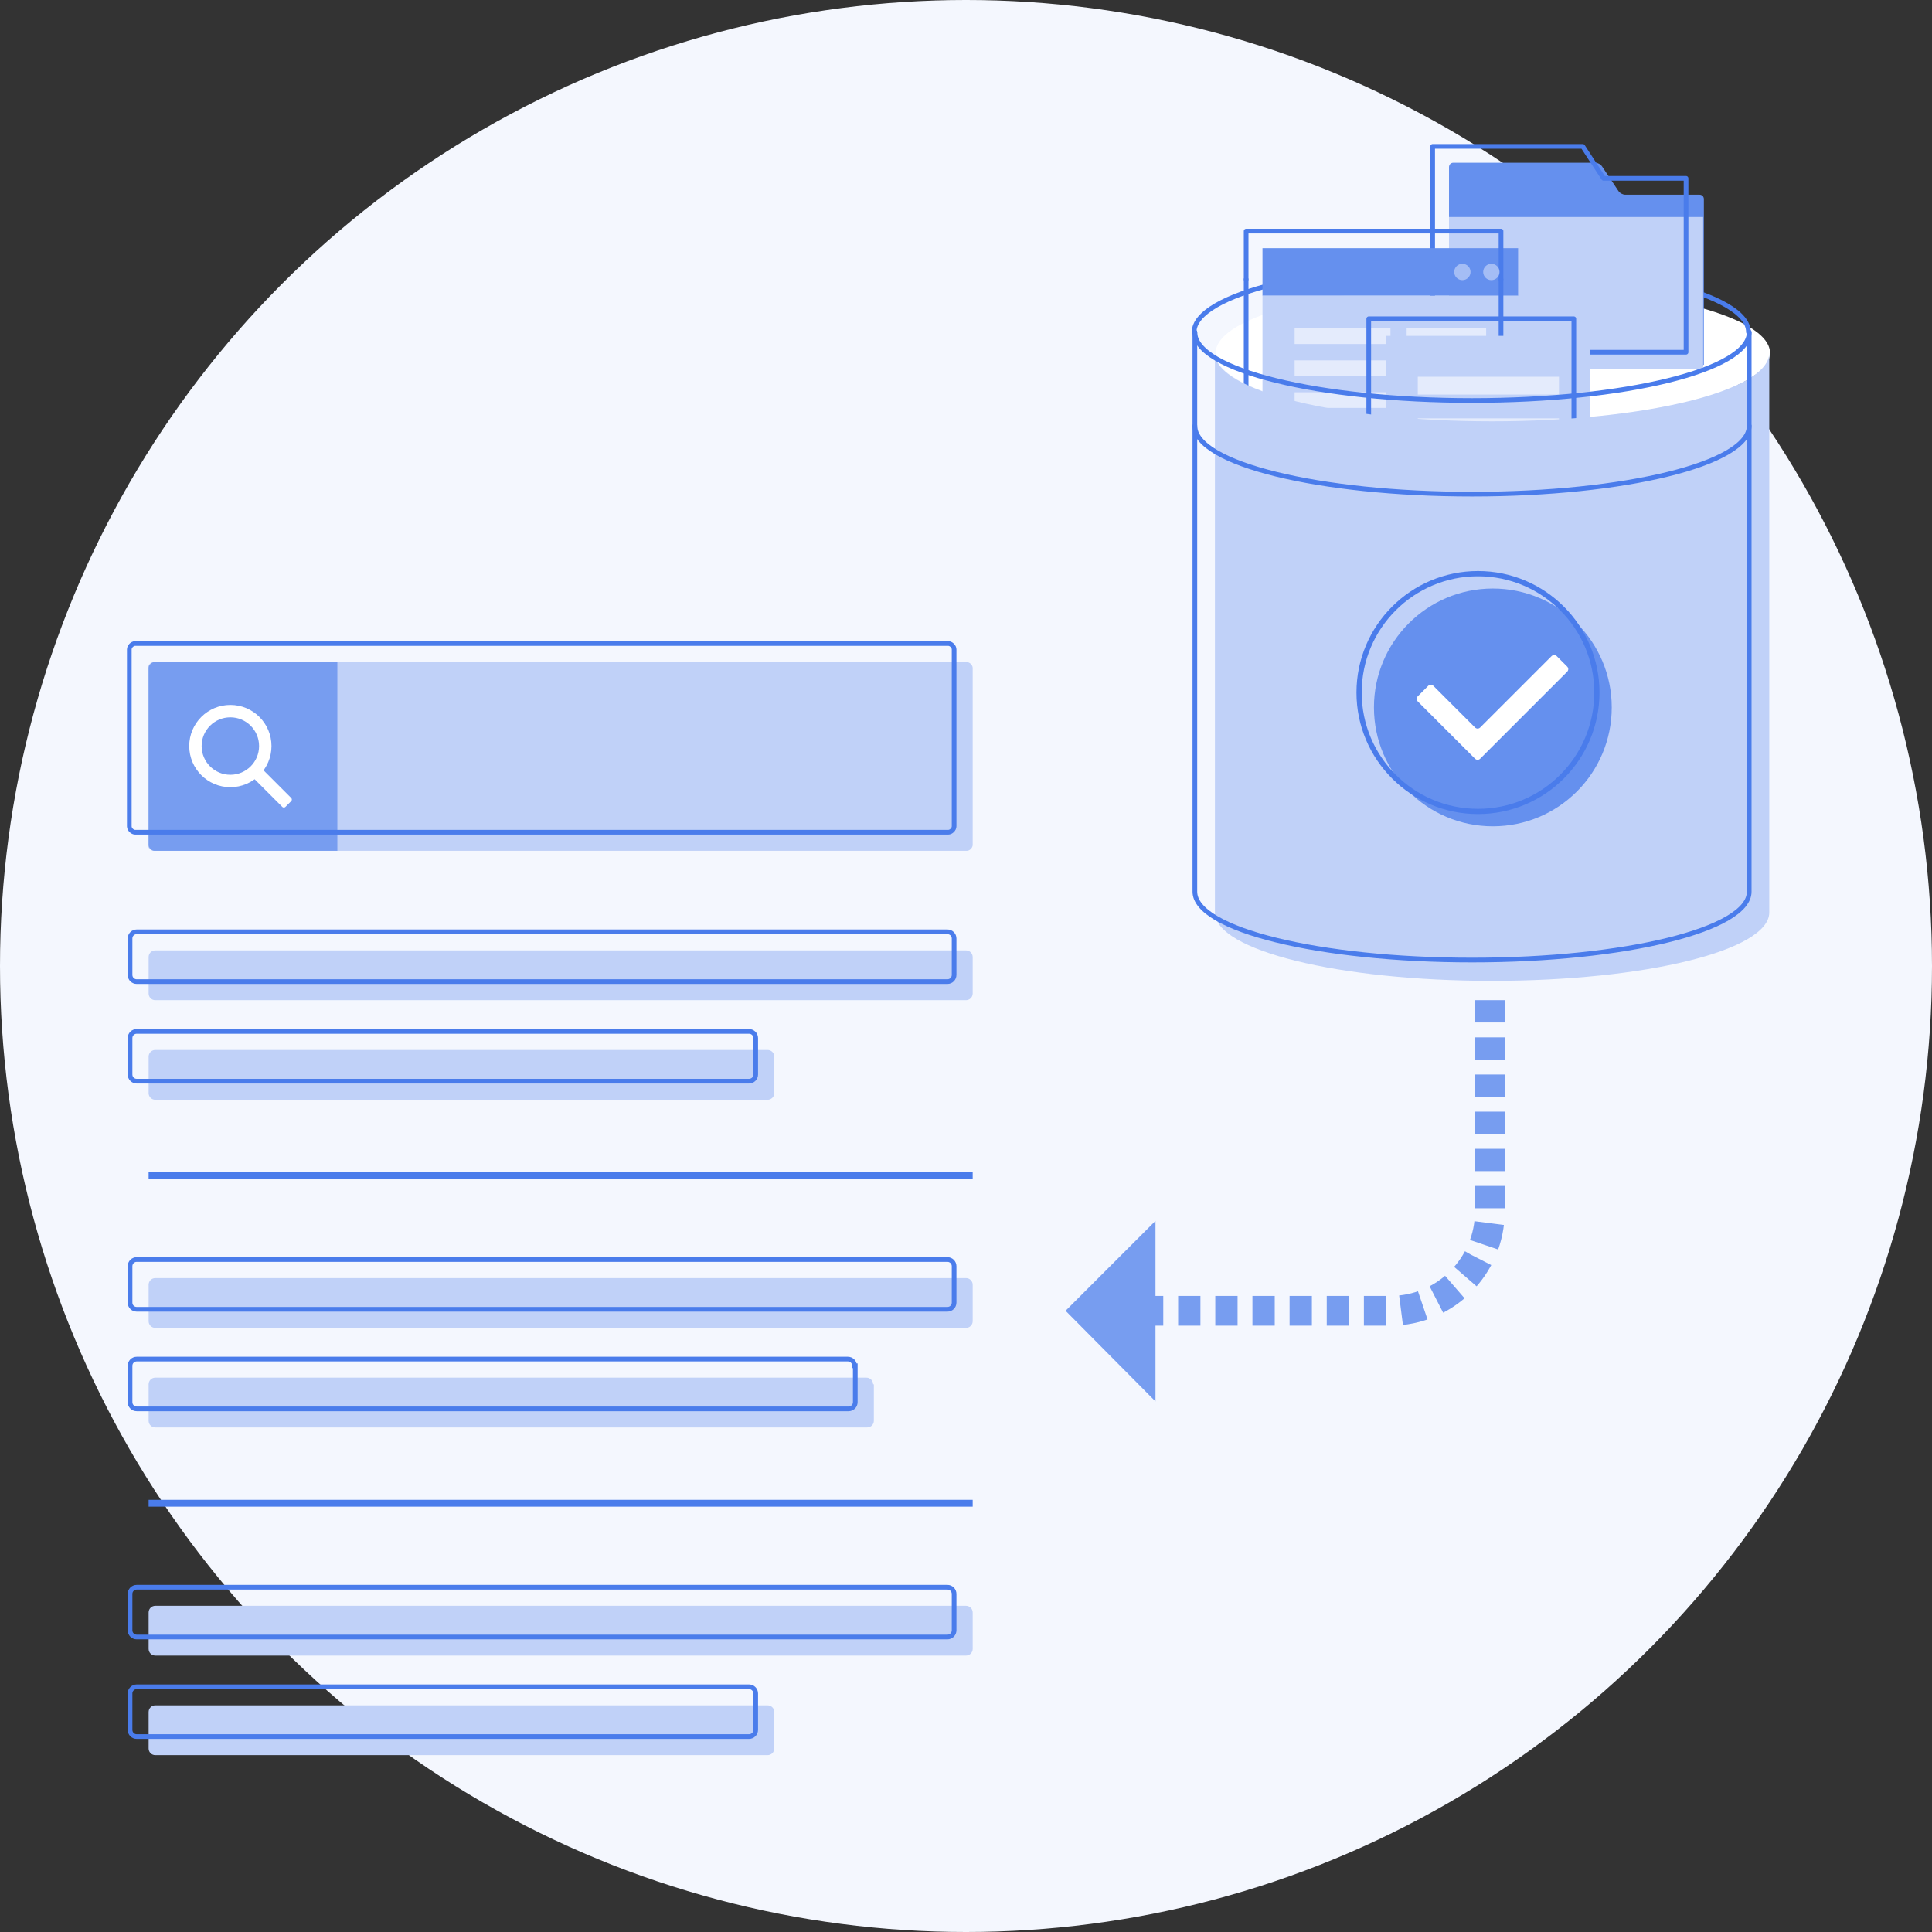 <?xml version="1.0" encoding="utf-8"?>
<!-- Generator: Adobe Illustrator 27.5.0, SVG Export Plug-In . SVG Version: 6.00 Build 0)  -->
<svg version="1.1" xmlns="http://www.w3.org/2000/svg" xmlns:xlink="http://www.w3.org/1999/xlink" x="0px" y="0px"
	 viewBox="0 0 260 260" style="enable-background:new 0 0 260 260;" xml:space="preserve">
<rect x="0" y="0" width="260" height="260" fill="#333333" stroke="none"/>
<style type="text/css">
	.st0{fill:#F4F7FE;}
	.st1{fill:#C0D1F8;}
	.st2{fill:#FFFFFF;}
	.st3{fill:#4A7CEB;}
	.st4{fill:none;stroke:#4A7CEB;stroke-width:1.046;stroke-miterlimit:10;}
	.st5{fill:none;stroke:#4A7CEB;stroke-width:1.57;stroke-linecap:round;stroke-linejoin:round;stroke-miterlimit:10;}
	.st6{fill:#779DF0;}
	.st7{fill:none;stroke:#FFFFFF;stroke-width:3.637;stroke-miterlimit:10;}
	.st8{fill:none;stroke:#4A7CEB;stroke-width:0.633;stroke-miterlimit:10;}
	.st9{fill:none;stroke:#4A7CEB;stroke-width:0.63;stroke-miterlimit:10;}
	.st10{fill:none;stroke:#FFFFFF;stroke-width:1.669;stroke-miterlimit:10;}
	.st11{fill:none;stroke:#4A7CEB;stroke-width:0.923;stroke-miterlimit:10;}
	.st12{fill:none;stroke:#4A7CEB;stroke-width:0.63;stroke-linecap:round;stroke-linejoin:round;stroke-miterlimit:10;}
	.st13{fill:#6590EE;}
	.st14{fill:#A4BDF5;}
	.st15{fill:#E4EBFC;}
	.st16{fill:none;stroke:#4A7CEB;stroke-width:0.703;stroke-linecap:round;stroke-linejoin:round;stroke-miterlimit:10;}
	.st17{fill:none;}
	.st18{fill:none;stroke:#779DF0;stroke-width:4;stroke-miterlimit:10;stroke-dasharray:3,2;}
	.st19{fill:#DBE5FB;}
	.st20{fill:none;stroke:#4A7CEB;stroke-width:0.621;stroke-linecap:round;stroke-linejoin:round;stroke-miterlimit:10;}
	.st21{fill:none;stroke:#4A7CEB;stroke-width:0.621;stroke-miterlimit:10;}
	.st22{fill:none;stroke:#4A7CEB;stroke-width:0.528;stroke-linecap:round;stroke-linejoin:round;stroke-miterlimit:10;}
	.st23{fill:none;stroke:#E4EBFC;stroke-width:0.654;stroke-linecap:round;stroke-linejoin:round;stroke-miterlimit:10;}
	.st24{fill:none;stroke:#FFFFFF;stroke-width:0.6;stroke-miterlimit:10;}
	.st25{fill:#323C96;}
	.st26{fill:#92B0F3;}
	.st27{fill:#EF7807;}
	.st28{fill:#F5AE6A;}
	.st29{fill:none;stroke:#323C96;stroke-width:1.5;stroke-linecap:round;stroke-miterlimit:10;stroke-dasharray:0.5,3;}
	.st30{fill:none;stroke:#323C96;stroke-width:0.6;stroke-miterlimit:10;}
	.st31{fill:#F8F8FB;}
	.st32{fill:none;stroke:#CCCCCC;stroke-width:0.5;stroke-miterlimit:10;}
	.st33{opacity:0.7;fill:#323C80;}
	.st34{fill:none;stroke:#FFFFFF;stroke-width:0.75;stroke-miterlimit:10;}
	.st35{fill:none;stroke:#FFFFFF;stroke-width:0.5;stroke-miterlimit:10;}
	.st36{fill:#ADB1D5;}
	.st37{fill:none;stroke:#FFFFFF;stroke-width:0.66;stroke-miterlimit:10;}
	.st38{fill:#E3E9F0;}
	.st39{fill:#231815;}
	.st40{fill:url(#SVGID_1_);}
	.st41{fill:#C62F07;}
	.st42{fill:#052275;}
	.st43{fill:url(#SVGID_00000168838650197218799340000010608590651924428731_);}
</style>
<g id="背景">
</g>
<g id="キャプチャ_x30FB_イラスト">
	<circle class="st0" cx="130" cy="130" r="130"/>
	<g>
		<g>
			<g>
				<g>
					<g>
						<path class="st1" d="M130.9,89.9c0-0.4-0.4-0.8-0.8-0.8H20.7c-0.4,0-0.8,0.4-0.8,0.8v23.8c0,0.4,0.4,0.8,0.8,0.8h109.4
							c0.4,0,0.8-0.4,0.8-0.8V89.9z"/>
					</g>
					<g>
						<path class="st1" d="M130.9,128.8c0-0.5-0.4-0.9-0.9-0.9H20.9c-0.5,0-0.9,0.4-0.9,0.9v4.9c0,0.5,0.4,0.9,0.9,0.9H130
							c0.5,0,0.9-0.4,0.9-0.9V128.8z"/>
					</g>
					<g>
						<path class="st1" d="M104.2,142.2c0-0.5-0.4-0.9-0.9-0.9H20.9c-0.5,0-0.9,0.4-0.9,0.9v4.9c0,0.5,0.4,0.9,0.9,0.9h82.4
							c0.5,0,0.9-0.4,0.9-0.9V142.2z"/>
					</g>
					<g>
						<path class="st1" d="M130.9,172.9c0-0.5-0.4-0.9-0.9-0.9H20.9c-0.5,0-0.9,0.4-0.9,0.9v4.9c0,0.5,0.4,0.9,0.9,0.9H130
							c0.5,0,0.9-0.4,0.9-0.9V172.9z"/>
					</g>
					<g>
						<path class="st9" d="M128.4,170.4c0-0.5-0.4-0.9-0.9-0.9H18.4c-0.5,0-0.9,0.4-0.9,0.9v4.9c0,0.5,0.4,0.9,0.9,0.9h109.1
							c0.5,0,0.9-0.4,0.9-0.9V170.4z"/>
					</g>
					<g>
						<path class="st1" d="M117.5,186.3c0-0.5-0.4-0.9-0.9-0.9H20.9c-0.5,0-0.9,0.4-0.9,0.9v4.9c0,0.5,0.4,0.9,0.9,0.9h95.8
							c0.5,0,0.9-0.4,0.9-0.9V186.3z"/>
					</g>
					<g>
						<path class="st1" d="M130.9,217c0-0.5-0.4-0.9-0.9-0.9H20.9c-0.5,0-0.9,0.4-0.9,0.9v4.9c0,0.5,0.4,0.9,0.9,0.9H130
							c0.5,0,0.9-0.4,0.9-0.9V217z"/>
					</g>
					<g>
						<path class="st1" d="M104.2,230.4c0-0.5-0.4-0.9-0.9-0.9H20.9c-0.5,0-0.9,0.4-0.9,0.9v4.9c0,0.5,0.4,0.9,0.9,0.9h82.4
							c0.5,0,0.9-0.4,0.9-0.9V230.4z"/>
					</g>
					<g>
						<g>
							<path class="st6" d="M45.4,89.1H20.8c-0.4,0-0.8,0.4-0.8,0.8v23.8c0,0.4,0.4,0.8,0.8,0.8h24.6"/>
						</g>
						<g>
							<g>
								<path class="st2" d="M39.2,107.4c0.1,0.1,0.1,0.3,0,0.4l-0.8,0.8c-0.1,0.1-0.3,0.1-0.4,0l-4.3-4.3c-0.1-0.1-0.1-0.3,0-0.4
									l0.8-0.8c0.1-0.1,0.3-0.1,0.4,0L39.2,107.4z"/>
							</g>
							<circle class="st10" cx="31" cy="100.4" r="4.7"/>
						</g>
					</g>
					<g>
						<line class="st11" x1="20" y1="158.2" x2="130.9" y2="158.2"/>
					</g>
					<g>
						<line class="st11" x1="20" y1="202.3" x2="130.9" y2="202.3"/>
					</g>
				</g>
			</g>
			<g>
				<path class="st9" d="M128.4,87.4c0-0.4-0.4-0.8-0.8-0.8H18.2c-0.4,0-0.8,0.4-0.8,0.8v23.8c0,0.4,0.4,0.8,0.8,0.8h109.4
					c0.4,0,0.8-0.4,0.8-0.8V87.4z"/>
			</g>
			<g>
				<path class="st9" d="M128.4,126.3c0-0.5-0.4-0.9-0.9-0.9H18.4c-0.5,0-0.9,0.4-0.9,0.9v4.9c0,0.5,0.4,0.9,0.9,0.9h109.1
					c0.5,0,0.9-0.4,0.9-0.9V126.3z"/>
			</g>
			<g>
				<path class="st9" d="M101.7,139.7c0-0.5-0.4-0.9-0.9-0.9H18.4c-0.5,0-0.9,0.4-0.9,0.9v4.9c0,0.5,0.4,0.9,0.9,0.9h82.4
					c0.5,0,0.9-0.4,0.9-0.9V139.7z"/>
			</g>
			<g>
				<path class="st9" d="M115,183.8c0-0.5-0.4-0.9-0.9-0.9H18.4c-0.5,0-0.9,0.4-0.9,0.9v4.9c0,0.5,0.4,0.9,0.9,0.9h95.8
					c0.5,0,0.9-0.4,0.9-0.9V183.8z"/>
			</g>
			<g>
				<path class="st9" d="M128.4,214.5c0-0.5-0.4-0.9-0.9-0.9H18.4c-0.5,0-0.9,0.4-0.9,0.9v4.9c0,0.5,0.4,0.9,0.9,0.9h109.1
					c0.5,0,0.9-0.4,0.9-0.9V214.5z"/>
			</g>
			<g>
				<path class="st9" d="M101.7,227.9c0-0.5-0.4-0.9-0.9-0.9H18.4c-0.5,0-0.9,0.4-0.9,0.9v4.9c0,0.5,0.4,0.9,0.9,0.9h82.4
					c0.5,0,0.9-0.4,0.9-0.9V227.9z"/>
			</g>
		</g>
		<g>
			<ellipse class="st2" cx="200.9" cy="47.5" rx="37.3" ry="9.2"/>
			<path class="st12" d="M160.7,44.7c0-5.1,16.7-9.2,37.3-9.2s37.3,4.1,37.3,9.2"/>
			<g>
				<g>
					<g>
						<g>
							<g>
								<path class="st13" d="M229.2,49.1c0,0.3-0.2,0.6-0.6,0.6h-33c-0.3,0-0.6-0.2-0.6-0.6V22.5c0-0.3,0.2-0.6,0.6-0.6h19.1
									c0.3,0,0.7,0.2,0.9,0.5l2.2,3.3c0.2,0.3,0.6,0.5,0.9,0.5h10c0.3,0,0.6,0.2,0.6,0.6V49.1z"/>
							</g>
						</g>
						<g>
							<g>
								<path class="st1" d="M229.2,29.2v19.9c0,0.3-0.2,0.6-0.6,0.6h-33c-0.3,0-0.6-0.2-0.6-0.6V29.2"/>
							</g>
						</g>
					</g>
					<polygon class="st12" points="226.9,47.4 192.8,47.4 192.8,19.7 213,19.7 215.8,24 226.9,24 					"/>
				</g>
				<g>
					<polyline class="st13" points="169.9,39.8 169.9,33.4 204.3,33.4 204.3,39.8 					"/>
					<polyline class="st1" points="204.3,39.8 204.3,59.2 169.9,59.2 169.9,39.8 					"/>
					<polyline class="st12" points="167.7,37.6 167.7,31.1 202,31.1 202,37.6 					"/>
					<polyline class="st12" points="202,37.6 202,56.9 167.7,56.9 167.7,37.6 					"/>
					<circle class="st14" cx="200.7" cy="36.6" r="1.1"/>
					<circle class="st14" cx="196.8" cy="36.6" r="1.1"/>
					<g>
						<rect x="189.3" y="44.1" class="st15" width="10.7" height="6.4"/>
						
							<rect x="174.2" y="44.1" transform="matrix(-1 -3.328372e-11 3.328372e-11 -1 361.325 90.396)" class="st15" width="12.9" height="2.1"/>
						
							<rect x="174.2" y="48.4" transform="matrix(-1 -3.413015e-11 3.413015e-11 -1 361.325 98.995)" class="st15" width="12.9" height="2.1"/>
						
							<rect x="174.2" y="52.7" transform="matrix(-1 -2.094337e-11 2.094337e-11 -1 369.924 107.593)" class="st15" width="21.5" height="2.1"/>
					</g>
				</g>
				<g>
					<g>
						<polygon class="st1" points="214,45.2 186.5,45.2 186.5,80.8 206.5,80.8 214,73.3 						"/>
						<polygon class="st12" points="211.8,42.9 184.2,42.9 184.2,78.5 204.3,78.5 211.8,71 						"/>
						<polygon class="st6" points="206.5,80.8 214,73.3 206.5,73.3 						"/>
						<rect x="190.8" y="50.7" class="st15" width="19" height="2.4"/>
						<rect x="190.8" y="56.3" class="st15" width="19" height="2.4"/>
						<rect x="190.8" y="61.9" class="st15" width="19" height="2.4"/>
						<rect x="190.8" y="67.6" class="st15" width="13.8" height="2.4"/>
					</g>
				</g>
			</g>
			<path class="st1" d="M163.5,47.5c0,5.1,16.7,9.2,37.3,9.2s37.3-4.1,37.3-9.2v75.3c0,5.1-16.7,9.2-37.3,9.2s-37.3-4.1-37.3-9.2
				V47.5z"/>
			<path class="st12" d="M235.4,44.7c0,5.1-16.7,9.2-37.3,9.2s-37.3-4.1-37.3-9.2"/>
			<path class="st12" d="M235.4,44.7V120c0,5.1-16.7,9.2-37.3,9.2s-37.3-4.1-37.3-9.2V44.7"/>
			<path class="st12" d="M235.4,57.3c0,5.1-16.7,9.2-37.3,9.2s-37.3-4.1-37.3-9.2"/>
			<g>
				<circle class="st13" cx="200.9" cy="95.2" r="16"/>
			</g>
			<circle class="st16" cx="198.9" cy="93.2" r="16"/>
			<g>
				<circle class="st17" cx="198.9" cy="93.2" r="16"/>
			</g>
			<g>
				<path class="st2" d="M209.5,88.3c-0.2-0.2-0.5-0.2-0.7,0l-9.6,9.6c-0.2,0.2-0.5,0.2-0.7,0l-5.6-5.6c-0.2-0.2-0.5-0.2-0.7,0
					l-1.4,1.4c-0.2,0.2-0.2,0.5,0,0.7l7.7,7.7c0.2,0.2,0.5,0.2,0.7,0l1.4-1.4c0.2-0.2,0.5-0.5,0.7-0.7l9.6-9.6
					c0.2-0.2,0.2-0.5,0-0.7L209.5,88.3z"/>
			</g>
		</g>
		<g>
			<g>
				<path class="st18" d="M200.5,134.6V163c0,7.4-6,13.4-13.4,13.4h-33.3"/>
				<g>
					<polygon class="st6" points="155.5,188.6 155.5,164.3 143.4,176.4 					"/>
				</g>
			</g>
		</g>
	</g>
</g>
<g id="レイアウト">
</g>
<g id="フッター">
</g>
<g id="ヘッダー">
</g>
</svg>
